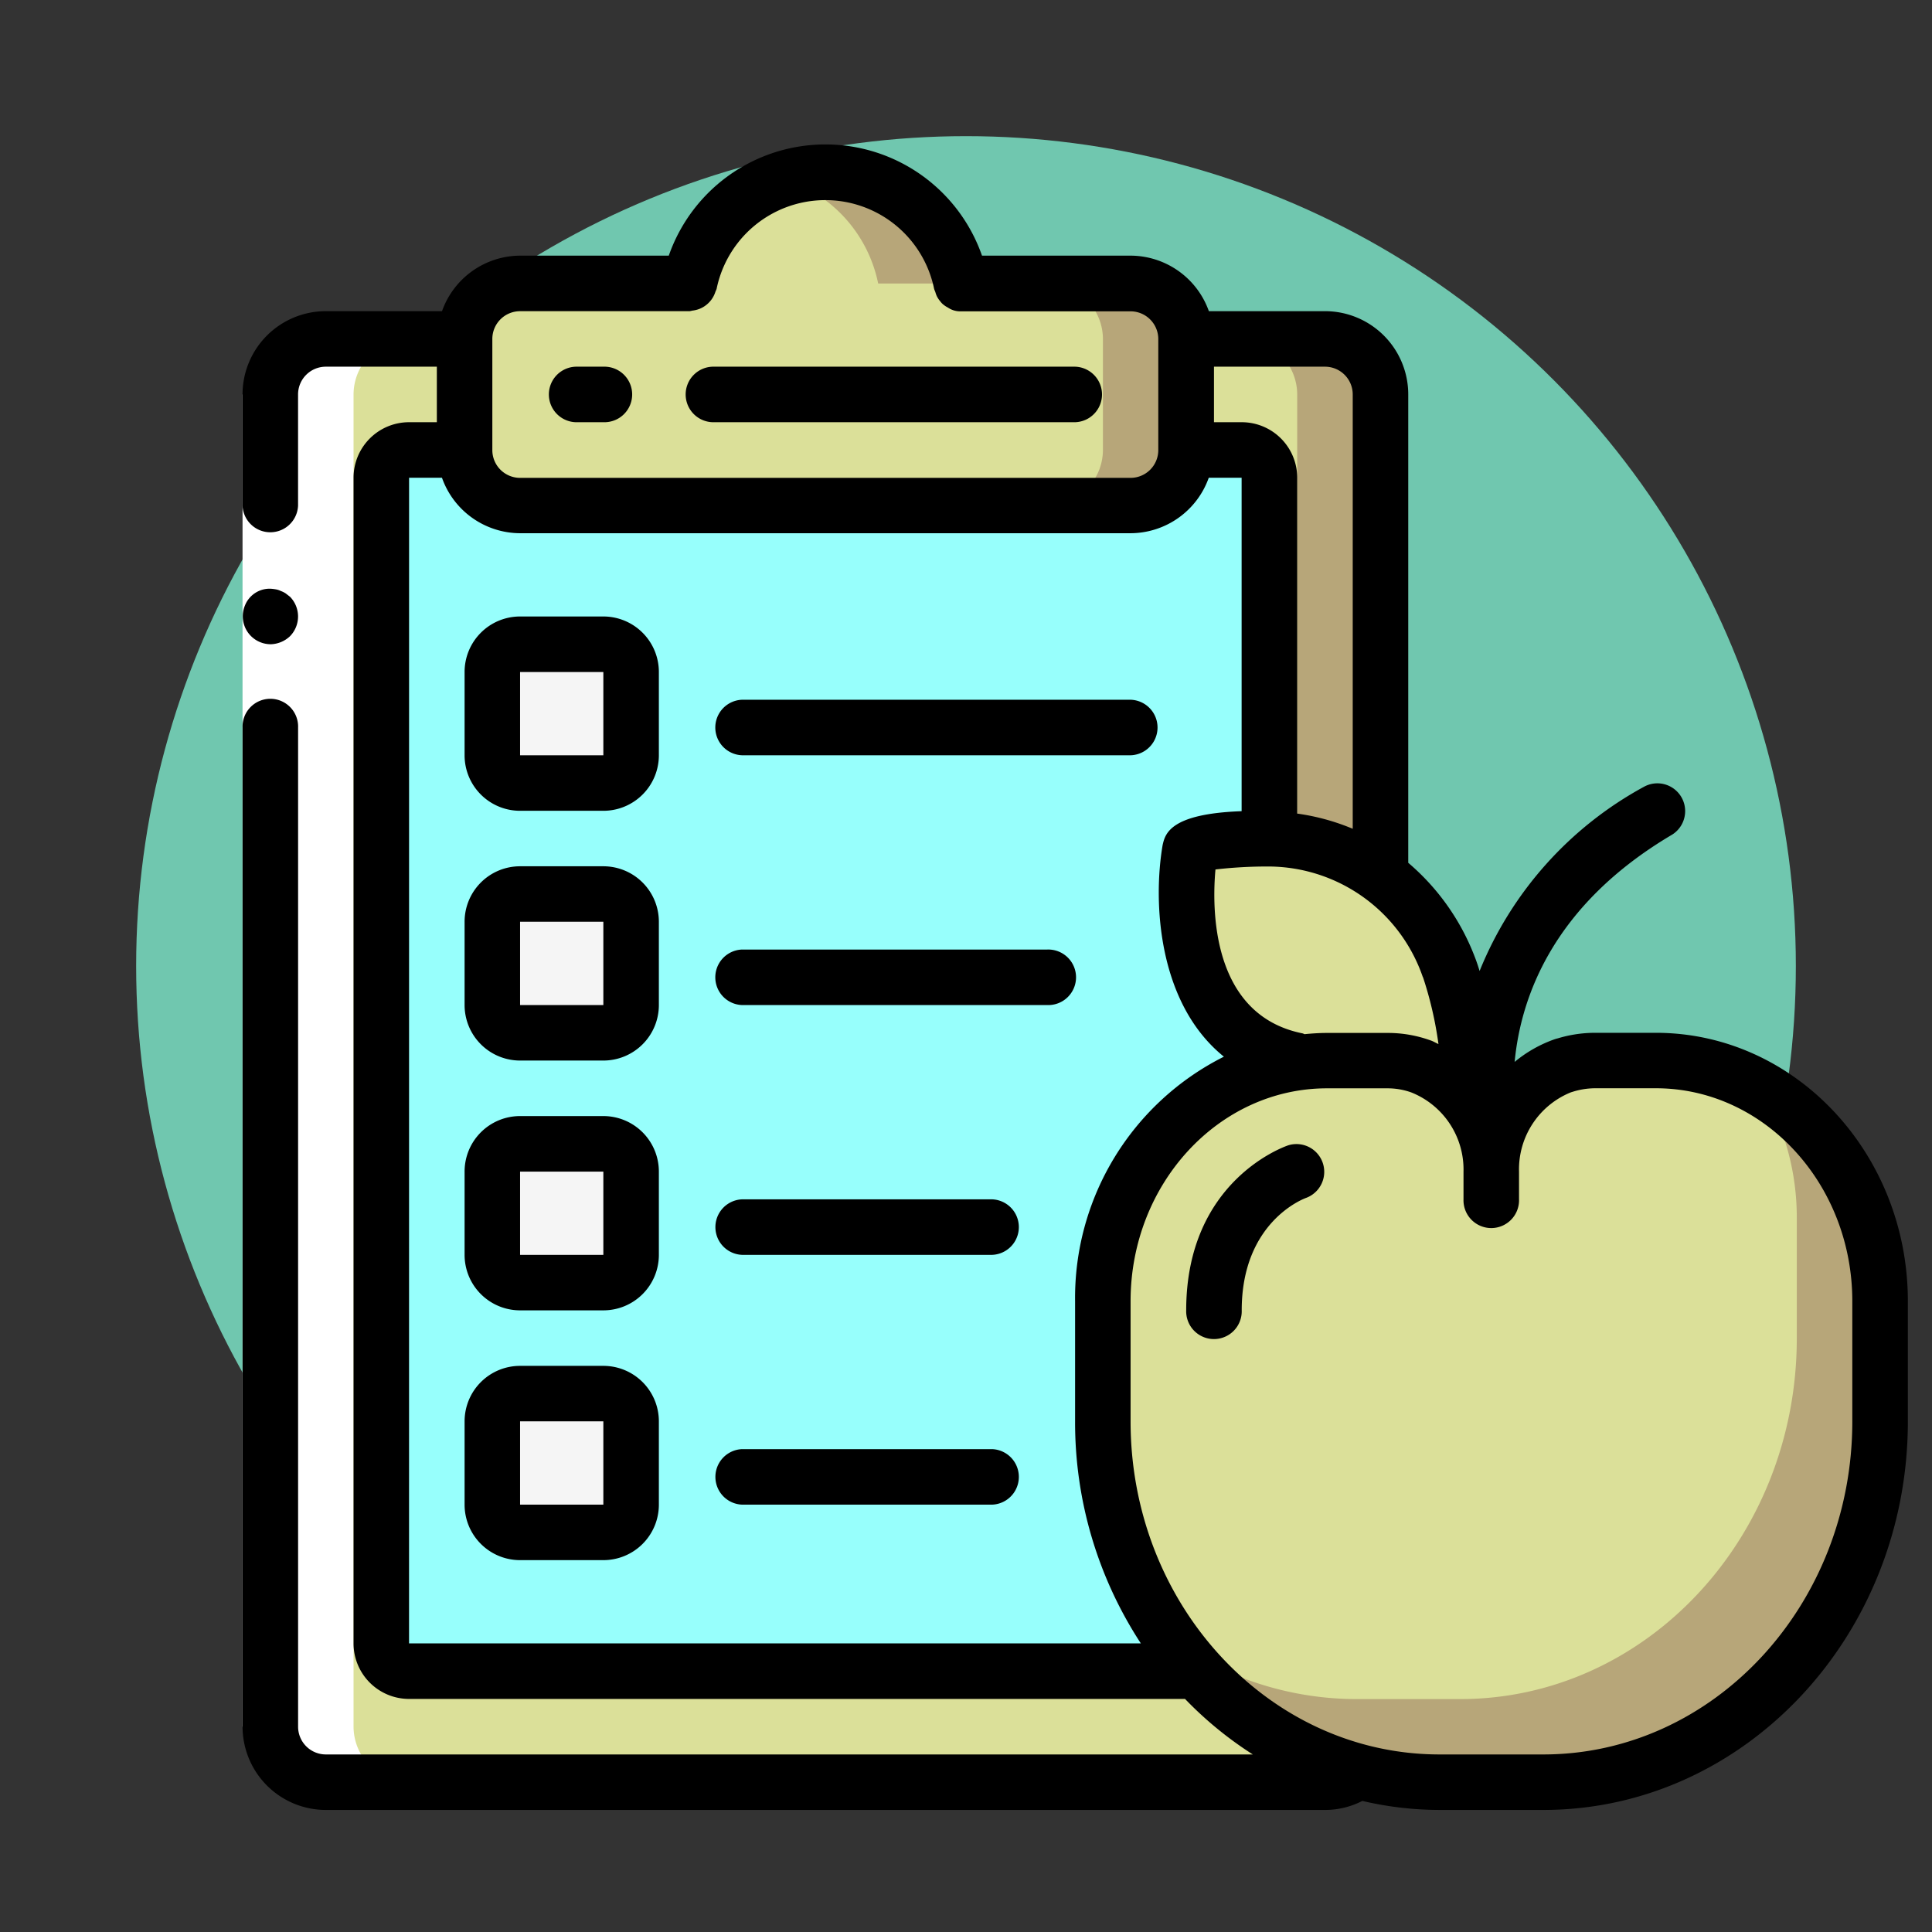 <svg xmlns="http://www.w3.org/2000/svg" viewBox="0 0 594 594"><rect x="0" y="0" width="594" height="594" fill="#333333" stroke="none"/><defs><style>.cls-1{fill:#70c7af;}.cls-2{fill:#b7a679;}.cls-3{fill:#dbe099;}.cls-4{fill:#97fffc;}.cls-5{fill:#f5f5f5;}.cls-6{fill:#fff;}</style></defs><title>nutrition</title><g id="Capa_2" data-name="Capa 2"><circle class="cls-1" cx="297" cy="297" r="255.14"/></g><g id="Layer_1" data-name="Layer 1"><path class="cls-2" d="M424.43,121.28V269.16l-7.08,275.45a16.35,16.35,0,0,1-10,3.33H100.17A17.13,17.13,0,0,1,83.1,530.87V121.28a17.12,17.12,0,0,1,17.07-17.07h307.2A17.11,17.11,0,0,1,424.43,121.28Z"/><path class="cls-3" d="M398.83,121.28V269.16l-7.08,275.45a16.35,16.35,0,0,1-10,3.33H100.17A17.13,17.13,0,0,1,83.1,530.87V121.28a17.12,17.12,0,0,1,17.07-17.07h281.6A17.11,17.11,0,0,1,398.83,121.28Z"/><path class="cls-4" d="M390.3,257.89v-111a8.53,8.53,0,0,0-8.53-8.53h-256a8.53,8.53,0,0,0-8.53,8.53V505.27a8.53,8.53,0,0,0,8.53,8.53H390.3Z"/><path class="cls-3" d="M398.83,326.08c-42.66-8.54-32.94-64.78-32.93-64.81.71-3.15,21.41-3.46,24.42-3.41a58.87,58.87,0,0,1,55.13,39.47c5.79,15,6.11,39.84,13.12,54.34"/><path class="cls-2" d="M364.7,104.21v34.14a17.11,17.11,0,0,1-17.06,17.06H159.9a17.11,17.11,0,0,1-17.06-17.06V104.21A17.1,17.1,0,0,1,159.9,87.15H212a42.66,42.66,0,0,1,83.62,0h52.06A17.11,17.11,0,0,1,364.7,104.21Z"/><path class="cls-3" d="M339.1,104.21v34.14A17.12,17.12,0,0,1,322,155.41H159.9a17.11,17.11,0,0,1-17.06-17.06V104.21A17.1,17.1,0,0,1,159.9,87.15H212A42.64,42.64,0,0,1,241,55a42.64,42.64,0,0,1,29,32.17h52A17.11,17.11,0,0,1,339.1,104.21Z"/><path class="cls-2" d="M541.77,335a64,64,0,0,0-32.69-8.87H490.39a32,32,0,0,0-9.55,1.53h-.09a34,34,0,0,0-22.18,32.68,34.08,34.08,0,0,0-21.68-32.42c-1-.34-2.05-.69-3.07-.94-.6-.09-1.19-.26-1.79-.34a26.13,26.13,0,0,0-5.29-.51H408.05c-38.06,0-68.95,33.1-68.95,74V437a115.6,115.6,0,0,0,21.08,67.08,101.2,101.2,0,0,0,82.43,43.86h31.91C531.69,547.94,578,498.27,578,437V400.06A74.77,74.77,0,0,0,541.77,335Z"/><path class="cls-3" d="M552.43,374.46v37c0,61.27-46.33,110.93-103.51,110.93H417a98.13,98.13,0,0,1-56.83-18.26A115.6,115.6,0,0,1,339.1,437V400.06c0-40.88,30.89-74,68.95-74h18.69a26.13,26.13,0,0,1,5.29.51c.6.08,1.19.25,1.79.34,1,.25,2.05.6,3.07.94a34.08,34.08,0,0,1,21.68,32.42,34,34,0,0,1,22.18-32.68h.09a32,32,0,0,1,9.55-1.53h18.69A64,64,0,0,1,541.77,335,77.7,77.7,0,0,1,552.43,374.46Z"/><path class="cls-5" d="M159.9,198.08h25.6a8.53,8.53,0,0,1,8.54,8.53v25.6a8.53,8.53,0,0,1-8.54,8.53H159.9a8.53,8.53,0,0,1-8.53-8.53v-25.6A8.53,8.53,0,0,1,159.9,198.08Z"/><path class="cls-5" d="M159.9,274.87h25.6a8.54,8.54,0,0,1,8.54,8.54V309a8.53,8.53,0,0,1-8.54,8.53H159.9a8.53,8.53,0,0,1-8.53-8.53v-25.6A8.53,8.53,0,0,1,159.9,274.87Z"/><path class="cls-5" d="M159.9,351.67h25.6a8.54,8.54,0,0,1,8.54,8.54v25.6a8.53,8.53,0,0,1-8.54,8.53H159.9a8.53,8.53,0,0,1-8.53-8.53v-25.6A8.53,8.53,0,0,1,159.9,351.67Z"/><path class="cls-5" d="M159.9,428.47h25.6A8.53,8.53,0,0,1,194,437v25.61a8.53,8.53,0,0,1-8.54,8.53H159.9a8.53,8.53,0,0,1-8.53-8.53V437A8.53,8.53,0,0,1,159.9,428.47Z"/><path class="cls-6" d="M108.7,530.87V121.28a17.12,17.12,0,0,1,17.07-17.07h-25.6A17.12,17.12,0,0,0,83.1,121.28V530.87a17.13,17.13,0,0,0,17.07,17.07h25.6A17.13,17.13,0,0,1,108.7,530.87Z"/><path class="cls-6" d="M91.64,121.28V530.87H74.57V121.28Z"/><path d="M177,129.81h8.53a8.54,8.54,0,1,0,0-17.07H177a8.54,8.54,0,0,0,0,17.07Z"/><path d="M219.64,129.81H330.57a8.54,8.54,0,0,0,0-17.07H219.64a8.54,8.54,0,1,0,0,17.07Z"/><path d="M83.1,198.08a9,9,0,0,0,6.07-2.48,8.68,8.68,0,0,0,0-12.12l-1.29-1a6.65,6.65,0,0,0-1.53-.77,5.47,5.47,0,0,0-1.54-.51A13.75,13.75,0,0,0,83.1,181a8.17,8.17,0,0,0-7.84,5.29,8.59,8.59,0,0,0,7.84,11.78Z"/><path d="M509.11,317.54H490.39a39.67,39.67,0,0,0-11.46,1.71c-.29.07-.58.15-.86.24a39.93,39.93,0,0,0-12.39,7c1.86-19.63,11.57-48.13,48.46-69.9a8.54,8.54,0,0,0-8.68-14.7,112.39,112.39,0,0,0-50.55,56.65c-.45-1.48-.93-2.92-1.46-4.27a71.45,71.45,0,0,0-20.48-29v-144a25.6,25.6,0,0,0-25.6-25.6h-35.7a25.63,25.63,0,0,0-24-17.07H301.92a51,51,0,0,0-96.3,0H159.9a25.6,25.6,0,0,0-24,17.07H100.17a25.6,25.6,0,0,0-25.6,25.6v34.13a8.54,8.54,0,0,0,17.07,0V121.28a8.53,8.53,0,0,1,8.53-8.54h34.14v17.07h-8.54a17.07,17.07,0,0,0-17.07,17.07V505.27a17.07,17.07,0,0,0,17.07,17.07H364.34a114.28,114.28,0,0,0,20.84,17.07h-285a8.53,8.53,0,0,1-8.53-8.54V223.68a8.54,8.54,0,1,0-17.07,0V530.87a25.6,25.6,0,0,0,25.6,25.6h307.2a24.89,24.89,0,0,0,11.47-2.77,104.56,104.56,0,0,0,23.78,2.77h31.9c61.78,0,112.05-53.58,112.05-119.47V400.06C586.57,354.58,551.82,317.54,509.11,317.54Zm-71.62-17.15A114.14,114.14,0,0,1,442.26,321c-.85-.37-1.61-.86-2.47-1.14a38.69,38.69,0,0,0-13.09-2.28H408c-2.34,0-4.64.16-6.92.38-.22-.06-.37-.2-.59-.24-28.25-5.66-27.86-38.61-26.79-50.4a138.33,138.33,0,0,1,16.4-.91h.18a50.35,50.35,0,0,1,47.19,34.05ZM415.9,121.28V254.81a68.27,68.27,0,0,0-17.07-4.67V146.88a17.06,17.06,0,0,0-17.06-17.07h-8.53V112.74h34.13A8.53,8.53,0,0,1,415.9,121.28Zm-256-25.6H212a8,8,0,0,0,.85-.18,8.41,8.41,0,0,0,1.57-.32,7.91,7.91,0,0,0,1.56-.65,8.4,8.4,0,0,0,4-4.9c.12-.26.24-.52.34-.8a34.13,34.13,0,0,1,66.88,0,7.82,7.82,0,0,0,.36.91A9.64,9.64,0,0,0,288,91a7.58,7.58,0,0,0,1,1.54,7,7,0,0,0,.8.91,8.41,8.41,0,0,0,1.65,1.12,6.74,6.74,0,0,0,4.08,1.15h52.06a8.53,8.53,0,0,1,8.53,8.53v34.14a8.53,8.53,0,0,1-8.53,8.53H159.9a8.53,8.53,0,0,1-8.53-8.53V104.21A8.53,8.53,0,0,1,159.9,95.68Zm-34.13,51.2h10.11a25.57,25.57,0,0,0,24,17.06H347.64a25.61,25.61,0,0,0,24-17.06h10.1V249.4c-22,.79-23.5,6.92-24.29,10.43-3,17.56-1.47,48.64,18.84,65.05a82.94,82.94,0,0,0-45.75,75.18V437a124.13,124.13,0,0,0,20.22,68.27h-225ZM569.5,437c0,56.46-42.62,102.41-95,102.41h-31.9c-52.37,0-95-45.93-95-102.41V400.06c0-36.07,27.09-65.45,60.38-65.45h18.82a21.61,21.61,0,0,1,7.16,1.28,25.53,25.53,0,0,1,16,24.39v8.46a8.54,8.54,0,1,0,17.07,0v-8.48A25.54,25.54,0,0,1,483,335.83l.41-.12a23.31,23.31,0,0,1,6.83-1.12H509.1c33.31,0,60.4,29.4,60.4,65.47Z"/><path d="M396.14,352.11c-1.29.42-31.44,10.94-31.44,50.76a8.54,8.54,0,1,0,17.07,0c0-27.08,18.87-34.25,19.84-34.59a8.54,8.54,0,0,0-5.47-16.17Z"/><path d="M185.5,189.54H159.9a17.06,17.06,0,0,0-17.06,17.07v25.6a17.06,17.06,0,0,0,17.06,17.07h25.6a17.07,17.07,0,0,0,17.07-17.07v-25.6A17.07,17.07,0,0,0,185.5,189.54Zm-25.6,42.67v-25.6h25.6v25.6Z"/><path d="M185.5,266.34H159.9a17.06,17.06,0,0,0-17.06,17.07V309a17.07,17.07,0,0,0,17.06,17.07h25.6A17.07,17.07,0,0,0,202.57,309v-25.6A17.07,17.07,0,0,0,185.5,266.34ZM159.9,309v-25.6h25.6V309Z"/><path d="M185.5,343.14H159.9a17.06,17.06,0,0,0-17.06,17.07v25.6a17.06,17.06,0,0,0,17.06,17.06h25.6a17.06,17.06,0,0,0,17.07-17.06v-25.6A17.07,17.07,0,0,0,185.5,343.14Zm-25.6,42.67v-25.6h25.6v25.6Z"/><path d="M185.5,419.94H159.9A17.06,17.06,0,0,0,142.84,437v25.61a17.06,17.06,0,0,0,17.06,17.06h25.6a17.06,17.06,0,0,0,17.07-17.06V437A17.06,17.06,0,0,0,185.5,419.94Zm-25.6,42.67V437h25.6v25.61Z"/><path d="M228.17,232.21H347.64a8.54,8.54,0,0,0,0-17.07H228.17a8.54,8.54,0,0,0,0,17.07Z"/><path d="M322,291.94H228.17a8.54,8.54,0,0,0,0,17.07H322a8.54,8.54,0,1,0,0-17.07Z"/><path d="M305,368.74h-76.8a8.54,8.54,0,0,0,0,17.07H305a8.54,8.54,0,0,0,0-17.07Z"/><path d="M305,445.54h-76.8a8.54,8.54,0,0,0,0,17.07H305a8.54,8.54,0,0,0,0-17.07Z"/></g></svg>